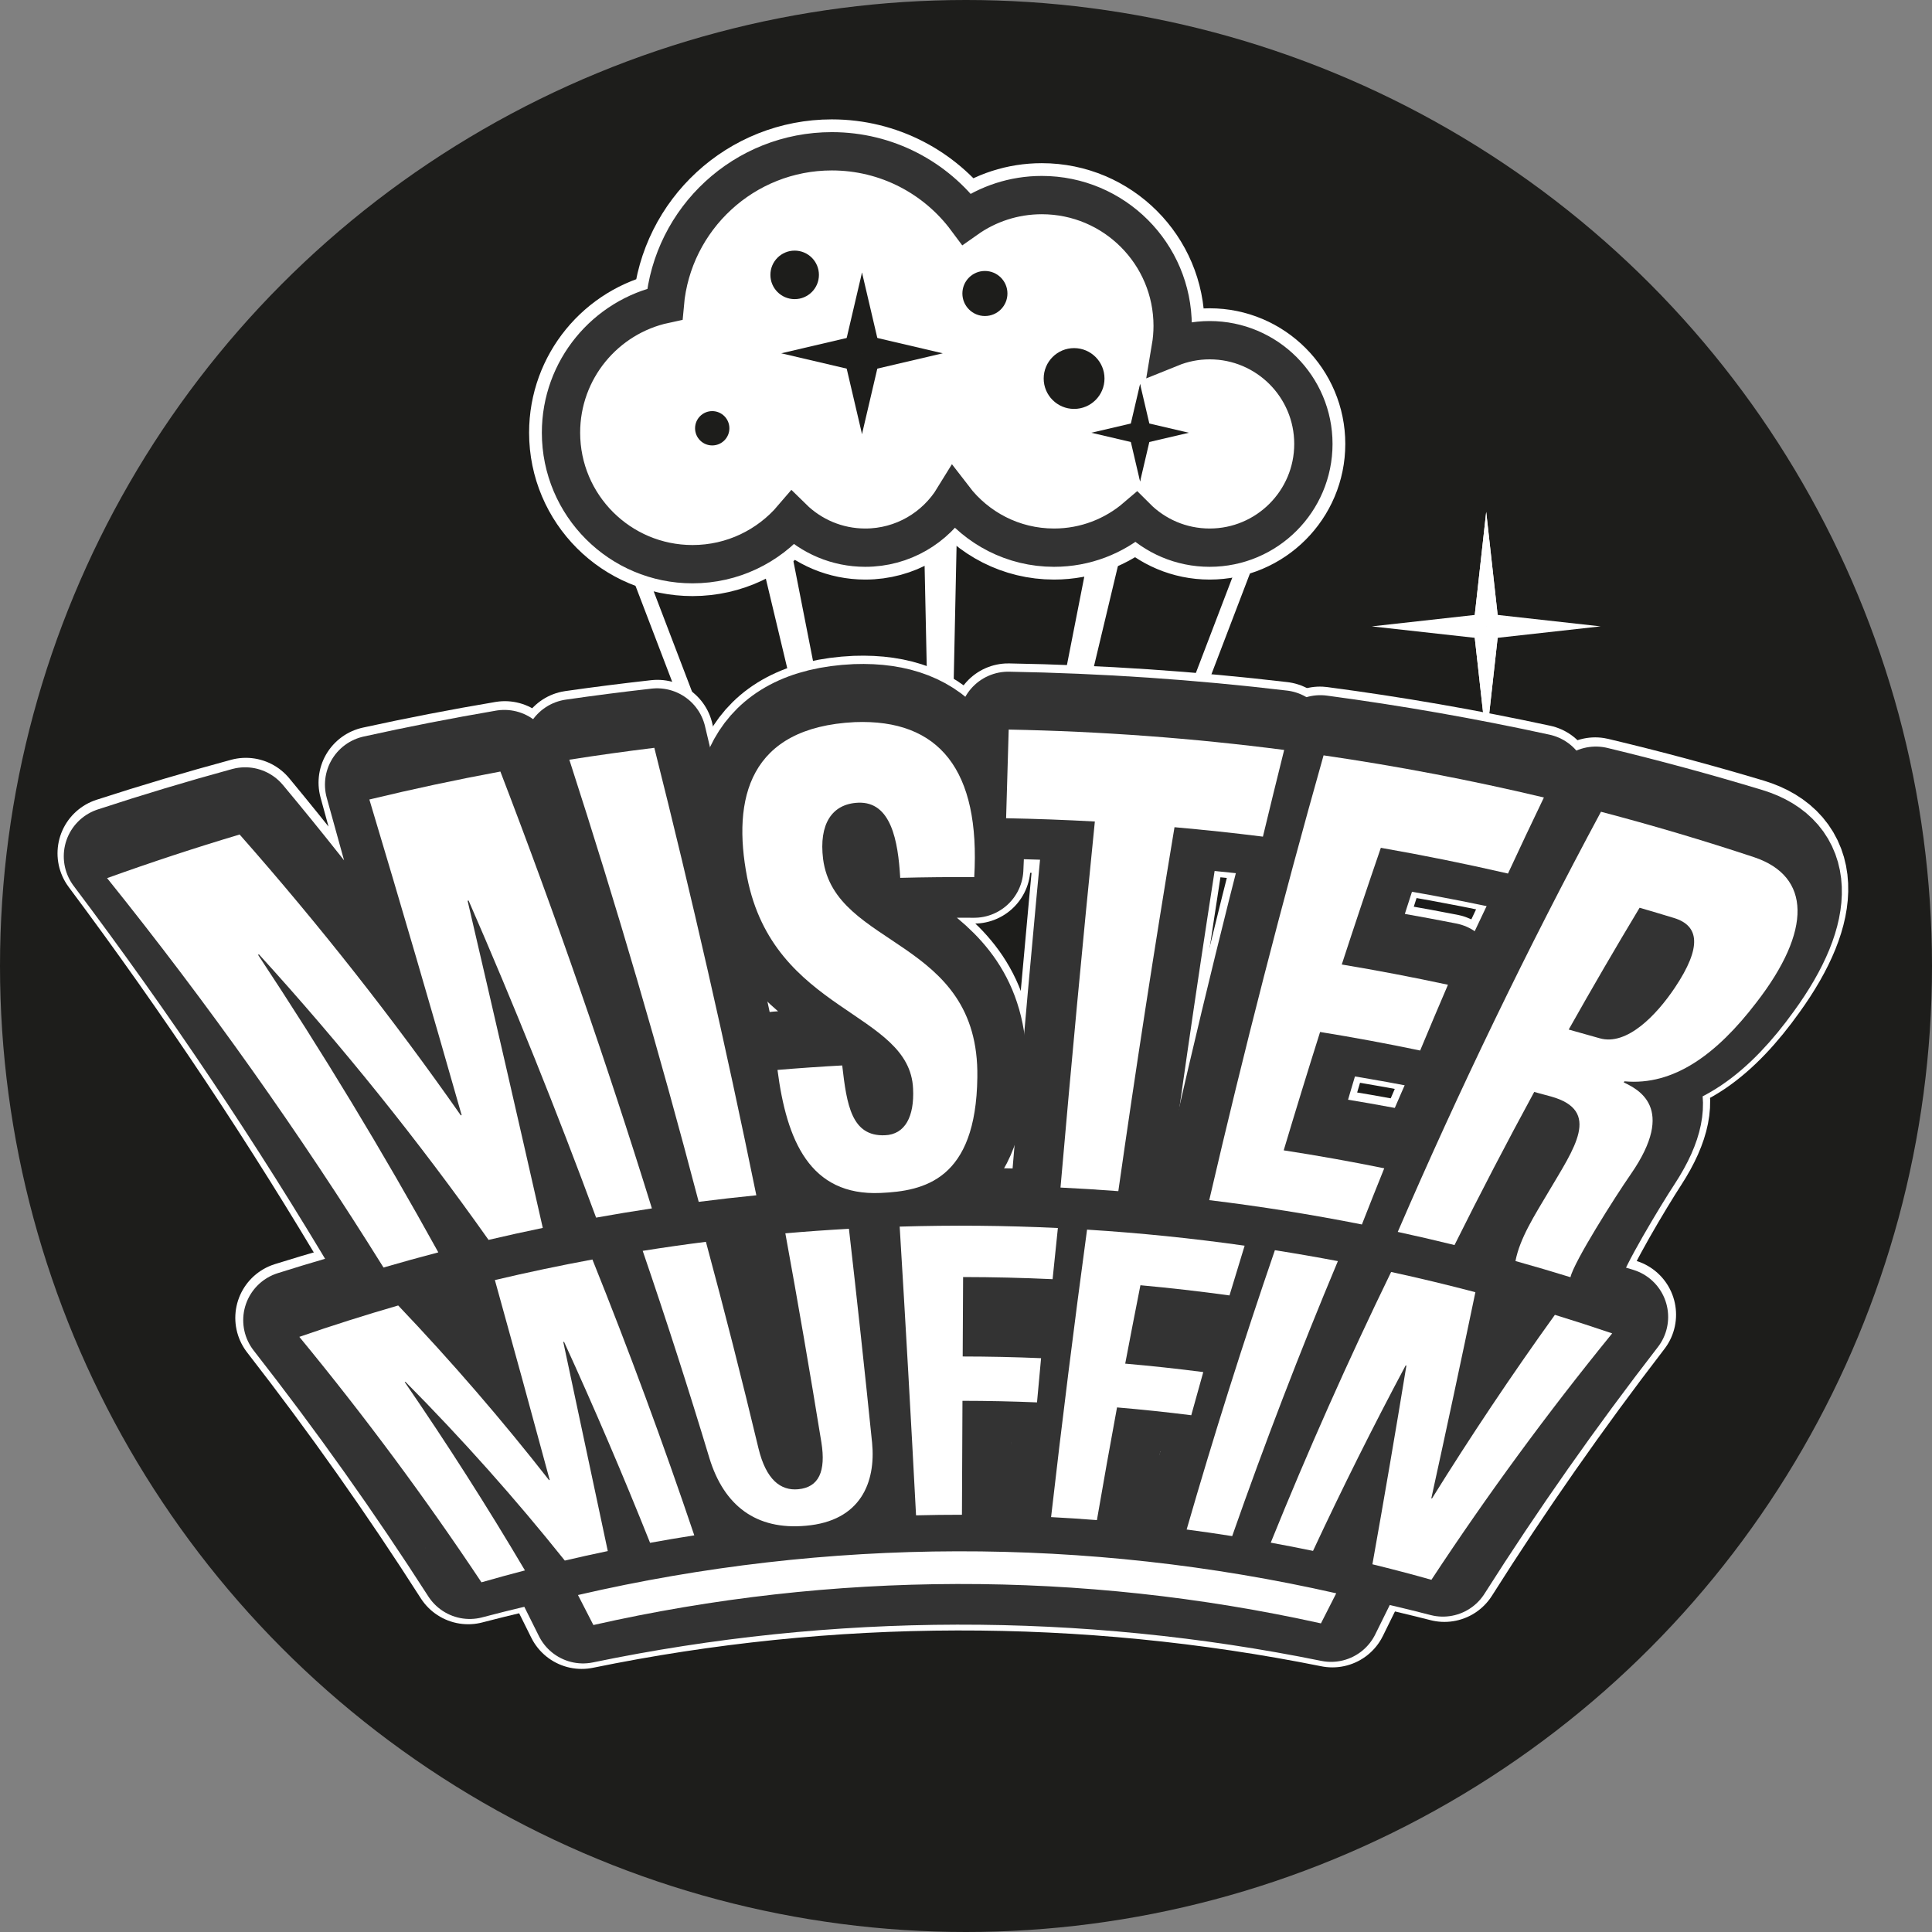 <?xml version="1.0" encoding="UTF-8"?>
<svg xmlns="http://www.w3.org/2000/svg" version="1.1" viewBox="0 0 322.506 322.506">
  <rect x="0" y="0" width="322.506" height="322.506" fill="#808080" stroke="none"/>
  <!-- Generator: Adobe Illustrator 29.4.0, SVG Export Plug-In . SVG Version: 2.1.0 Build 152)  -->
  <defs>
    <style>
      .st0 {
        stroke-width: 18.793px;
      }

      .st0, .st1, .st2 {
        fill: #fff;
      }

      .st0, .st2 {
        stroke-linecap: round;
        stroke-linejoin: round;
      }

      .st0, .st3 {
        stroke: #fff;
      }

      .st4 {
        fill: #1d1d1b;
      }

      .st5 {
        isolation: isolate;
      }

      .st2 {
        stroke-width: 16.444px;
      }

      .st2, .st6 {
        stroke: #333;
      }

      .st6 {
        stroke-width: 6.394px;
      }

      .st6, .st3 {
        fill: none;
        stroke-miterlimit: 10;
      }

      .st7 {
        mix-blend-mode: multiply;
      }

      .st3 {
        stroke-width: 10.653px;
      }
    </style>
  </defs>
  <g class="st5">
    <g id="Laag_1">
      <g>
        <circle class="st4" cx="161.253" cy="161.253" r="161.253"/>
        <g>
          <g>
            <path class="st4" d="M133.23,144.455c-4.394,0-9.244-3.339-10.812-7.442l-17.575-45.98c-.826-2.162-.672-4.238.434-5.845,1.106-1.607,2.99-2.493,5.305-2.493h92.787c2.315,0,4.199.885,5.305,2.493,1.106,1.607,1.26,3.683.434,5.846l-17.574,45.979c-1.568,4.104-6.419,7.443-10.813,7.443h-47.491Z"/>
            <path class="st1" d="M203.369,83.948c3.908,0,5.964,2.987,4.568,6.637l-17.574,45.98c-1.395,3.65-5.734,6.637-9.642,6.637h-47.491c-3.908,0-8.247-2.987-9.642-6.637l-17.574-45.98c-1.395-3.65.661-6.637,4.568-6.637h92.787M203.369,81.441h-92.787c-2.7,0-5.01,1.106-6.338,3.035-1.328,1.929-1.536,4.481-.572,7.003l17.574,45.98c1.768,4.625,7.032,8.249,11.983,8.249h47.491c4.952,0,10.215-3.623,11.983-8.249l17.574-45.98c.964-2.522.755-5.075-.572-7.003-1.328-1.929-3.638-3.035-6.338-3.035h0Z"/>
          </g>
          <g>
            <polygon class="st1" points="141.085 137.66 137.652 137.66 126.338 90.301 131.78 90.301 141.085 137.66"/>
            <polygon class="st1" points="158.691 137.66 155.259 137.66 154.254 90.301 159.696 90.301 158.691 137.66"/>
            <polygon class="st1" points="176.298 137.66 172.866 137.66 182.17 90.301 187.612 90.301 176.298 137.66"/>
          </g>
        </g>
        <g>
          <path class="st4" d="M201.923,56.789c-2.295,0-4.48.456-6.484,1.267.2-1.188.31-2.406.31-3.65,0-12.062-9.778-21.84-21.84-21.84-4.684,0-9.019,1.479-12.575,3.989-5.103-6.857-13.27-11.3-22.474-11.3-14.623,0-26.622,11.212-27.883,25.508-9.903,2.124-17.329,10.924-17.329,21.461,0,12.125,9.829,21.954,21.954,21.954,6.694,0,12.683-2.999,16.71-7.723,3.124,3.068,7.403,4.966,12.128,4.966,6.253,0,11.715-3.325,14.759-8.293,3.859,5.033,9.916,8.293,16.749,8.293,5.243,0,10.029-1.922,13.721-5.085,3.135,3.141,7.468,5.085,12.256,5.085,9.563,0,17.316-7.753,17.316-17.316s-7.753-17.316-17.316-17.316Z"/>
          <path class="st3" d="M201.923,56.789c-2.295,0-4.48.456-6.484,1.267.2-1.188.31-2.406.31-3.65,0-12.062-9.778-21.84-21.84-21.84-4.684,0-9.019,1.479-12.575,3.989-5.103-6.857-13.27-11.3-22.474-11.3-14.623,0-26.622,11.212-27.883,25.508-9.903,2.124-17.329,10.924-17.329,21.461,0,12.125,9.829,21.954,21.954,21.954,6.694,0,12.683-2.999,16.71-7.723,3.124,3.068,7.403,4.966,12.128,4.966,6.253,0,11.715-3.325,14.759-8.293,3.859,5.033,9.916,8.293,16.749,8.293,5.243,0,10.029-1.922,13.721-5.085,3.135,3.141,7.468,5.085,12.256,5.085,9.563,0,17.316-7.753,17.316-17.316s-7.753-17.316-17.316-17.316Z"/>
        </g>
        <g>
          <path class="st1" d="M201.923,56.789c-2.295,0-4.48.456-6.484,1.267.2-1.188.31-2.406.31-3.65,0-12.062-9.778-21.84-21.84-21.84-4.684,0-9.019,1.479-12.575,3.989-5.103-6.857-13.27-11.3-22.474-11.3-14.623,0-26.622,11.212-27.883,25.508-9.903,2.124-17.329,10.924-17.329,21.461,0,12.125,9.829,21.954,21.954,21.954,6.694,0,12.683-2.999,16.71-7.723,3.124,3.068,7.403,4.966,12.128,4.966,6.253,0,11.715-3.325,14.759-8.293,3.859,5.033,9.916,8.293,16.749,8.293,5.243,0,10.029-1.922,13.721-5.085,3.135,3.141,7.468,5.085,12.256,5.085,9.563,0,17.316-7.753,17.316-17.316s-7.753-17.316-17.316-17.316Z"/>
          <path class="st6" d="M201.923,56.789c-2.295,0-4.48.456-6.484,1.267.2-1.188.31-2.406.31-3.65,0-12.062-9.778-21.84-21.84-21.84-4.684,0-9.019,1.479-12.575,3.989-5.103-6.857-13.27-11.3-22.474-11.3-14.623,0-26.622,11.212-27.883,25.508-9.903,2.124-17.329,10.924-17.329,21.461,0,12.125,9.829,21.954,21.954,21.954,6.694,0,12.683-2.999,16.71-7.723,3.124,3.068,7.403,4.966,12.128,4.966,6.253,0,11.715-3.325,14.759-8.293,3.859,5.033,9.916,8.293,16.749,8.293,5.243,0,10.029-1.922,13.721-5.085,3.135,3.141,7.468,5.085,12.256,5.085,9.563,0,17.316-7.753,17.316-17.316s-7.753-17.316-17.316-17.316Z"/>
        </g>
        <circle class="st4" cx="132.652" cy="45.885" r="4.05"/>
        <circle class="st4" cx="118.891" cy="71.492" r="2.864"/>
        <circle class="st4" cx="164.41" cy="48.993" r="3.76"/>
        <circle class="st4" cx="179.297" cy="63.184" r="5.075"/>
        <g class="st7">
          <g>
            <polygon class="st4" points="142.395 58.976 143.893 45.495 145.391 58.976 142.395 58.976"/>
            <polygon class="st4" points="145.391 58.976 143.893 72.458 142.395 58.976 145.391 58.976"/>
          </g>
          <g>
            <polygon class="st4" points="140.737 58.976 143.893 45.495 147.048 58.976 140.737 58.976"/>
            <polygon class="st4" points="147.048 58.976 143.893 72.458 140.737 58.976 147.048 58.976"/>
          </g>
          <g>
            <polygon class="st4" points="143.893 55.821 157.374 58.976 143.893 62.132 143.893 55.821"/>
            <polygon class="st4" points="143.893 62.132 130.412 58.976 143.893 55.821 143.893 62.132"/>
          </g>
        </g>
        <g class="st7">
          <g>
            <polygon class="st4" points="189.409 72.24 190.313 64.102 191.217 72.24 189.409 72.24"/>
            <polygon class="st4" points="191.217 72.24 190.313 80.377 189.409 72.24 191.217 72.24"/>
          </g>
          <g>
            <polygon class="st4" points="188.408 72.24 190.313 64.102 192.218 72.24 188.408 72.24"/>
            <polygon class="st4" points="192.218 72.24 190.313 80.377 188.408 72.24 192.218 72.24"/>
          </g>
          <g>
            <polygon class="st4" points="190.313 70.335 198.451 72.24 190.313 74.144 190.313 70.335"/>
            <polygon class="st4" points="190.313 74.144 182.175 72.24 190.313 70.335 190.313 74.144"/>
          </g>
        </g>
        <g>
          <g>
            <polygon class="st1" points="245.968 104.56 248.09 85.457 250.212 104.56 245.968 104.56"/>
            <polygon class="st1" points="250.212 104.56 248.09 123.662 245.968 104.56 250.212 104.56"/>
          </g>
          <g>
            <polygon class="st1" points="245.968 104.56 248.09 85.457 250.212 104.56 245.968 104.56"/>
            <polygon class="st1" points="250.212 104.56 248.09 123.662 245.968 104.56 250.212 104.56"/>
          </g>
          <g>
            <polygon class="st1" points="248.09 102.438 267.193 104.56 248.09 106.682 248.09 102.438"/>
            <polygon class="st1" points="248.09 106.682 228.988 104.56 248.09 102.438 248.09 106.682"/>
          </g>
        </g>
        <g>
          <g>
            <g>
              <path class="st0" d="M78.155,261.736c-9.109-14.251-18.941-28.183-29.481-41.743,5.559-1.735,11.148-3.338,16.763-4.808,8.752,9.623,16.993,19.53,24.712,29.681.038-.008.076-.016.115-.024-2.781-11.193-5.603-22.376-8.467-33.55,5.474-1.174,10.969-2.223,16.479-3.149,5.892,15.32,11.375,30.753,16.444,46.281-2.532.357-5.061.745-7.587,1.162-4.373-11.332-9.008-22.593-13.904-33.773-.044.008-.088.017-.132.025,2.265,11.676,4.524,23.353,6.778,35.031-2.466.465-4.928.958-7.386,1.48-8.14-10.429-16.876-20.575-26.191-30.386-.044.012-.087.023-.131.035,6.849,10.473,13.341,21.107,19.47,31.884-2.5.588-4.994,1.205-7.483,1.852Z"/>
              <path class="st0" d="M141.538,203.438c1.31,11.91,2.552,23.825,3.727,35.744.612,6.52-1.962,13.056-11.426,13.791-8.545.712-13.975-3.482-16.317-11.408-3.388-11.625-6.974-23.209-10.755-34.748,3.549-.513,7.104-.975,10.664-1.385,2.974,11.489,5.795,23.006,8.464,34.548,1.236,5.315,3.733,7.139,6.693,6.891,3.554-.294,4.786-2.976,4.036-7.815-1.829-11.654-3.763-23.297-5.801-34.926,3.569-.282,7.141-.513,10.715-.693Z"/>
              <path class="st0" d="M152.72,251.307c-.813-16.07-1.69-32.137-2.632-48.202,8.883-.244,17.773-.172,26.652.215-.287,2.848-.571,5.696-.85,8.544-5.037-.213-10.077-.322-15.117-.328-.023,4.42-.046,8.84-.068,13.26,4.433.004,8.866.091,13.297.262-.222,2.46-.441,4.92-.657,7.38-4.224-.158-8.45-.239-12.676-.243-.031,6.34-.06,12.68-.087,19.021-2.621-.002-5.241.028-7.861.09Z"/>
              <path class="st0" d="M175.846,251.583c1.785-16.018,3.722-32.024,5.809-48.016,8.875.504,17.736,1.324,26.566,2.459-.822,2.775-1.634,5.553-2.435,8.333-5.01-.626-10.031-1.147-15.058-1.565-.834,4.366-1.651,8.734-2.451,13.105,4.423.35,8.84.784,13.25,1.301-.654,2.407-1.301,4.815-1.94,7.224-4.205-.48-8.417-.882-12.634-1.207-1.12,6.273-2.206,12.55-3.257,18.831-2.615-.187-5.233-.342-7.851-.466Z"/>
              <path class="st0" d="M199.074,253.515c4.387-15.675,9.139-31.278,14.253-46.797,3.55.506,7.095,1.064,10.633,1.672-6.124,15.267-11.817,30.657-17.075,46.151-2.6-.374-5.204-.716-7.81-1.027Z"/>
              <path class="st0" d="M213.5,255.562c5.994-15.314,12.481-30.492,19.456-45.511,4.764.94,9.514,1.973,14.248,3.099-2.116,11.536-4.288,23.06-6.516,34.572.038.009.076.018.113.028,6.271-10.527,12.895-20.91,19.865-31.131,3.249.902,6.49,1.848,9.72,2.84-10.472,13.611-20.236,27.591-29.274,41.886-3.373-.86-6.756-1.665-10.149-2.416,1.713-11.085,3.354-22.183,4.921-33.294-.042-.009-.083-.018-.125-.027-5.267,10.319-10.268,20.734-14.999,31.234-2.416-.454-4.836-.881-7.259-1.28Z"/>
            </g>
            <path class="st0" d="M222.414,268.936c-41.359-8.302-83.982-8.216-125.315.258-.828-1.687-1.664-3.371-2.509-5.053,42.962-9.009,87.326-9.099,130.316-.267-.839,1.685-1.669,3.372-2.492,5.062Z"/>
            <g>
              <path class="st0" d="M63.146,208.788c-13.385-22.714-28.113-44.866-44.149-66.338,7.305-2.372,14.654-4.555,22.041-6.55,12.812,15.47,24.705,31.425,35.656,47.783.047-.01.095-.02.142-.03-4.64-17.698-9.395-35.369-14.266-53.011,7.208-1.577,14.445-2.977,21.705-4.2,8.804,24.248,16.854,48.696,24.146,73.307-3.137.431-6.27.901-9.398,1.411-6.304-17.894-13.087-35.665-20.346-53.295-.056.011-.112.021-.168.032,3.894,18.269,7.736,36.548,11.527,54.837-3.055.573-6.104,1.183-9.147,1.831-11.327-16.681-23.711-32.905-37.123-48.573-.056.015-.111.031-.167.046,10.262,16.536,19.868,33.36,28.809,50.433-3.095.733-6.182,1.505-9.262,2.317Z"/>
              <path class="st0" d="M116.3,198.749c-6.22-24.822-13.092-49.525-20.613-74.084,4.679-.668,9.365-1.263,14.058-1.785,5.936,24.871,11.354,49.832,16.253,74.867-3.235.293-6.468.627-9.697,1.002Z"/>
              <path class="st0" d="M146.874,197.476c-11.906.479-15.726-8.882-17.147-20.628,3.606-.276,7.216-.503,10.827-.681.722,6.575,1.5,11.878,7.084,11.681,3.431-.109,4.976-3.164,4.757-7.764-.544-12.954-23.252-12.694-27.484-35.463-2.397-13.133.512-24.978,17.969-25.754,13.952-.493,20.757,8.043,19.733,25.908-4.096-.021-8.193.016-12.289.111-.338-6.217-1.501-12.762-6.929-12.566-4.357.169-6.544,3.543-5.857,9.378,1.847,14.979,25.944,13.187,25.613,36.502-.195,17.121-8.929,18.987-16.278,19.278Z"/>
              <path class="st0" d="M213.819,123.198c-1.14,4.835-2.261,9.673-3.365,14.514-4.879-.555-9.766-1.028-14.657-1.42-3.189,20.25-6.163,40.525-8.922,60.822-3.24-.225-6.482-.409-9.725-.552,1.688-20.385,3.503-40.763,5.445-61.131-4.899-.246-9.8-.41-14.703-.493.133-4.933.268-9.866.405-14.799,15.203.262,30.396,1.282,45.522,3.059Z"/>
              <path class="st0" d="M202.171,198.487c5.512-24.921,11.568-49.752,18.164-74.476,12.221,1.614,24.392,3.723,36.483,6.328-1.928,4.266-3.828,8.541-5.699,12.825-7.014-1.464-14.054-2.756-21.115-3.876-2.116,6.515-4.184,13.042-6.204,19.58,5.918.895,11.822,1.917,17.708,3.065-1.495,3.682-2.97,7.371-4.425,11.065-5.561-1.053-11.138-1.991-16.729-2.813-1.981,6.604-3.913,13.219-5.797,19.844,5.646.788,11.278,1.7,16.894,2.736-1.205,3.143-2.394,6.291-3.568,9.442-8.536-1.533-17.112-2.773-25.712-3.72Z"/>
              <path class="st0" d="M243.506,205.352c-3.186-.711-6.379-1.38-9.578-2.008,9.82-23.931,20.609-47.571,32.355-70.86,8.531,2.028,17.018,4.305,25.45,6.83,9.417,2.857,9.952,11.821.986,24.244-6.282,8.8-13.287,14.322-21.508,13.776-.037.062-.075.124-.112.186,2.273,1.04,9.001,3.882,1.606,15.265-2.508,3.844-9.097,14.893-9.608,17.485-3.091-.864-6.191-1.688-9.298-2.472.627-3.834,3.05-7.772,5.232-11.682,4.107-7.384,8.525-13.763.048-15.916-.948-.235-1.897-.467-2.846-.695-4.39,8.562-8.633,17.179-12.727,25.847ZM261.734,168.95c1.725.427,3.447.866,5.168,1.315,4.599,1.204,9.415-4.222,12.268-8.776,4.412-7.042,3.712-10.48-.413-11.627-1.911-.529-3.825-1.044-5.742-1.546-3.857,6.839-7.618,13.718-11.281,20.634Z"/>
            </g>
          </g>
          <g>
            <g>
              <path class="st2" d="M78.409,262.03c-9.137-14.227-19.005-28.131-29.587-41.656,5.548-1.753,11.128-3.372,16.734-4.858,8.775,9.598,17.034,19.486,24.766,29.621.038-.008.076-.016.114-.024-2.807-11.186-5.656-22.363-8.546-33.53,5.467-1.186,10.954-2.246,16.457-3.181,5.918,15.309,11.422,30.733,16.509,46.254-2.524.361-5.046.751-7.563,1.172-4.387-11.325-9.04-22.578-13.956-33.748-.044.008-.088.017-.132.025,2.29,11.671,4.574,23.343,6.852,35.017-2.458.469-4.912.966-7.362,1.493-8.15-10.413-16.901-20.538-26.238-30.323-.043.012-.087.024-.13.035,6.876,10.453,13.391,21.071,19.54,31.834-2.491.593-4.977,1.215-7.457,1.868Z"/>
              <path class="st2" d="M141.557,203.648c1.316,11.909,2.564,23.823,3.743,35.743.614,6.52-1.949,13.057-11.384,13.797-8.519.718-13.94-3.469-16.292-11.392-3.401-11.621-7.001-23.2-10.8-34.732,3.545-.518,7.096-.985,10.651-1.399,2.987,11.485,5.82,22.999,8.499,34.538,1.241,5.313,3.733,7.136,6.686,6.886,3.544-.296,4.77-2.979,4.018-7.818-1.836-11.653-3.778-23.294-5.825-34.921,3.565-.285,7.133-.519,10.703-.7Z"/>
              <path class="st2" d="M152.742,251.513c-.816-16.07-1.697-32.137-2.643-48.201,8.874-.247,17.754-.174,26.624.217-.288,2.848-.573,5.696-.854,8.544-5.03-.215-10.063-.326-15.096-.331-.023,4.42-.046,8.84-.068,13.26,4.425.004,8.85.092,13.273.265-.223,2.46-.443,4.92-.66,7.38-4.215-.16-8.432-.241-12.649-.245-.031,6.34-.06,12.68-.087,19.021-2.613-.002-5.226.029-7.838.091Z"/>
              <path class="st2" d="M175.802,251.791c1.791-16.017,3.735-32.022,5.832-48.013,8.865.509,17.716,1.338,26.536,2.485-.826,2.774-1.641,5.551-2.446,8.33-5.003-.632-10.016-1.159-15.036-1.581-.837,4.365-1.658,8.733-2.461,13.103,4.414.354,8.824.792,13.225,1.314-.657,2.406-1.306,4.813-1.948,7.222-4.196-.484-8.399-.89-12.606-1.218-1.125,6.272-2.214,12.548-3.269,18.829-2.608-.189-5.217-.345-7.828-.47Z"/>
              <path class="st2" d="M198.96,253.739c4.402-15.67,9.172-31.267,14.308-46.777,3.546.512,7.086,1.075,10.619,1.69-6.15,15.256-11.865,30.636-17.141,46.123-2.592-.377-5.188-.722-7.787-1.036Z"/>
              <path class="st2" d="M213.341,255.804c6.014-15.304,12.525-30.47,19.53-45.474,4.757.949,9.501,1.993,14.227,3.132-2.148,11.53-4.352,23.048-6.613,34.553.038.009.075.019.113.028,6.293-10.512,12.941-20.877,19.94-31.076,3.244.911,6.478,1.868,9.702,2.869-10.514,13.577-20.313,27.529-29.379,41.801-3.361-.867-6.733-1.68-10.114-2.437,1.743-11.08,3.412-22.174,5.008-33.281-.042-.009-.083-.018-.125-.027-5.288,10.307-10.307,20.712-15.053,31.203-2.408-.458-4.821-.888-7.236-1.291Z"/>
            </g>
            <path class="st2" d="M222.194,269.19c-41.203-8.368-83.695-8.282-124.871.26-.831-1.685-1.669-3.368-2.516-5.048,42.81-9.084,87.049-9.174,129.887-.27-.841,1.683-1.674,3.369-2.499,5.057Z"/>
            <g>
              <path class="st2" d="M63.246,209.127c-13.449-22.675-28.254-44.778-44.379-66.188,7.307-2.402,14.66-4.613,22.052-6.633,12.871,15.428,24.813,31.349,35.802,47.681.047-.01.094-.02.142-.03-4.682-17.687-9.482-35.346-14.397-52.976,7.214-1.597,14.458-3.014,21.724-4.254,8.856,24.23,16.951,48.664,24.278,73.264-3.134.436-6.264.911-9.389,1.426-6.335-17.883-13.154-35.64-20.454-53.253-.056.011-.112.022-.169.032,3.933,18.26,7.815,36.531,11.645,54.812-3.051.579-6.097,1.196-9.136,1.851-11.362-16.655-23.793-32.845-37.261-48.468-.056.016-.111.031-.167.047,10.318,16.503,19.974,33.299,28.958,50.349-3.091.741-6.174,1.521-9.25,2.341Z"/>
              <path class="st2" d="M116.339,198.981c-6.25-24.814-13.16-49.507-20.726-74.052,4.683-.676,9.375-1.279,14.073-1.808,5.971,24.863,11.419,49.817,16.342,74.847-3.232.296-6.462.633-9.688,1.013Z"/>
              <path class="st2" d="M146.885,197.683c-11.894.483-15.721-8.872-17.152-20.618,3.605-.279,7.214-.508,10.824-.689.726,6.575,1.507,11.877,7.087,11.678,3.43-.11,4.972-3.166,4.753-7.765-.545-12.956-23.253-12.683-27.51-35.447-2.411-13.129.491-24.982,17.971-25.767,13.97-.499,20.782,8.039,19.756,25.903-4.099-.021-8.198.016-12.296.113-.34-6.217-1.505-12.761-6.939-12.563-4.361.172-6.549,3.546-5.858,9.381,1.858,14.975,25.963,13.178,25.629,36.494-.197,17.121-8.923,18.986-16.265,19.28Z"/>
              <path class="st2" d="M213.881,123.443c-1.147,4.833-2.276,9.67-3.386,14.509-4.883-.562-9.773-1.041-14.669-1.438-3.209,20.247-6.2,40.519-8.974,60.815-3.237-.228-6.476-.414-9.717-.557,1.698-20.385,3.524-40.761,5.478-61.128-4.903-.249-9.809-.415-14.716-.499.134-4.933.27-9.866.408-14.799,15.222.266,30.433,1.298,45.576,3.098Z"/>
              <path class="st2" d="M202.135,198.717c5.542-24.914,11.632-49.737,18.27-74.45,12.234,1.634,24.417,3.77,36.518,6.408-1.94,4.261-3.851,8.531-5.733,12.811-7.017-1.482-14.062-2.79-21.128-3.924-2.128,6.511-4.209,13.035-6.241,19.569,5.919.906,11.824,1.94,17.71,3.101-1.504,3.679-2.987,7.364-4.45,11.056-5.56-1.065-11.136-2.014-16.726-2.845-1.992,6.601-3.935,13.212-5.829,19.834,5.642.797,11.27,1.719,16.881,2.766-1.211,3.141-2.407,6.286-3.587,9.435-8.527-1.55-17.094-2.803-25.686-3.76Z"/>
              <path class="st2" d="M243.425,205.654c-3.182-.718-6.371-1.395-9.566-2.03,9.87-23.91,20.719-47.523,32.536-70.779,8.537,2.054,17.029,4.359,25.465,6.917,9.422,2.894,9.928,11.861.911,24.25-6.317,8.777-13.343,14.274-21.564,13.701-.037.062-.075.124-.112.186,2.271,1.047,8.992,3.912,1.558,15.27-2.521,3.835-9.144,14.864-9.663,17.455-3.087-.873-6.182-1.706-9.285-2.498.639-3.832,3.072-7.764,5.265-11.667,4.128-7.372,8.566-13.738.093-15.916-.948-.238-1.896-.472-2.845-.703-4.414,8.55-8.678,17.156-12.793,25.814ZM261.75,169.301c1.724.432,3.447.876,5.167,1.331,4.598,1.218,9.432-4.192,12.301-8.736,4.437-7.027,3.747-10.467-.379-11.629-1.912-.535-3.826-1.057-5.743-1.566-3.879,6.827-7.661,13.695-11.345,20.6Z"/>
            </g>
          </g>
          <g>
            <g>
              <path class="st1" d="M80.369,264.133c-9.351-14.047-19.492-27.727-30.402-40.973,5.467-1.891,10.97-3.637,16.504-5.239,8.953,9.407,17.351,19.141,25.178,29.153.037-.009.074-.017.112-.026-3.005-11.134-6.056-22.257-9.151-33.369,5.405-1.279,10.834-2.423,16.281-3.431,6.119,15.225,11.789,30.581,17.006,46.047-2.464.383-4.925.798-7.382,1.246-4.498-11.27-9.284-22.457-14.356-33.55-.043.009-.087.018-.13.027,2.482,11.632,4.958,23.265,7.428,34.899-2.397.498-4.789,1.027-7.177,1.587-8.221-10.288-17.093-20.254-26.595-29.836-.043.013-.085.025-.128.038,7.082,10.3,13.774,20.788,20.071,31.442-2.426.63-4.846,1.292-7.259,1.986Z"/>
              <path class="st1" d="M141.711,205.12c1.363,11.903,2.652,23.813,3.867,35.728.631,6.52-1.846,13.056-11.058,13.843-8.318.762-13.674-3.376-16.095-11.276-3.497-11.587-7.211-23.126-11.14-34.612,3.511-.559,7.029-1.062,10.552-1.509,3.091,11.456,6.015,22.944,8.771,34.462,1.277,5.303,3.738,7.109,6.627,6.842,3.468-.316,4.651-3.003,3.876-7.837-1.89-11.643-3.895-23.272-6.015-34.885,3.535-.308,7.073-.559,10.613-.755Z"/>
              <path class="st1" d="M152.914,252.953c-.84-16.068-1.75-32.134-2.731-48.196,8.801-.266,17.611-.188,26.407.234-.298,2.847-.592,5.694-.882,8.541-4.977-.232-9.958-.35-14.939-.356-.024,4.42-.047,8.84-.069,13.26,4.363.004,8.725.099,13.085.284-.229,2.459-.456,4.918-.679,7.378-4.146-.171-8.294-.258-12.443-.262-.031,6.34-.06,12.68-.087,19.021-2.555-.002-5.109.031-7.663.096Z"/>
              <path class="st1" d="M175.456,253.249c1.835-16.011,3.837-32.008,6.004-47.988,8.791.549,17.566,1.443,26.305,2.68-.854,2.765-1.696,5.533-2.527,8.303-4.946-.68-9.904-1.247-14.869-1.701-.865,4.36-1.71,8.722-2.538,13.087,4.35.379,8.694.849,13.03,1.408-.677,2.4-1.345,4.801-2.005,7.204-4.124-.518-8.256-.952-12.393-1.303-1.157,6.265-2.276,12.535-3.357,18.81-2.548-.201-5.099-.367-7.651-.5Z"/>
              <path class="st1" d="M198.084,255.32c4.511-15.63,9.422-31.177,14.731-46.625,3.512.552,7.018,1.159,10.515,1.822-6.355,15.166-12.237,30.475-17.643,45.904-2.53-.401-5.065-.768-7.603-1.101Z"/>
              <path class="st1" d="M212.123,257.515c6.161-15.229,12.862-30.301,20.097-45.188,4.706,1.024,9.395,2.15,14.065,3.378-2.39,11.482-4.842,22.949-7.355,34.402.037.01.074.02.111.03,6.456-10.392,13.296-20.616,20.514-30.652,3.2.983,6.39,2.014,9.567,3.094-10.837,13.305-20.903,27.039-30.178,41.135-3.271-.922-6.555-1.785-9.849-2.59,1.972-11.04,3.863-22.098,5.675-33.171-.041-.01-.082-.019-.123-.029-5.448,10.214-10.604,20.539-15.465,30.962-2.349-.487-4.702-.944-7.059-1.372Z"/>
            </g>
            <path class="st1" d="M220.502,270.988c-39.999-8.858-81.481-8.766-121.449.275-.849-1.673-1.707-3.342-2.573-5.009,41.632-9.635,84.912-9.73,126.577-.286-.86,1.67-1.711,3.343-2.554,5.02Z"/>
            <g>
              <path class="st1" d="M64.018,211.585c-13.931-22.371-29.326-44.086-46.14-65.001,7.322-2.636,14.699-5.063,22.122-7.28,13.317,15.096,25.634,30.755,36.922,46.881.047-.011.094-.022.141-.033-5.009-17.597-10.144-35.162-15.405-52.692,7.257-1.752,14.549-3.308,21.869-4.668,9.26,24.088,17.693,48.41,25.294,72.924-3.11.471-6.215.984-9.314,1.54-6.571-17.794-13.667-35.444-21.283-52.928-.056.012-.113.024-.169.035,4.24,18.191,8.424,36.395,12.552,54.611-3.024.625-6.042,1.292-9.053,1.999-11.63-16.45-24.415-32.373-38.317-47.65-.056.017-.111.034-.167.051,10.751,16.238,20.788,32.814,30.098,49.681-3.059.8-6.109,1.644-9.151,2.53Z"/>
              <path class="st1" d="M116.634,200.623c-6.484-24.752-13.684-49.364-21.596-73.806,4.721-.742,9.451-1.404,14.188-1.984,6.245,24.799,11.921,49.704,17.027,74.696-3.21.32-6.417.684-9.619,1.094Z"/>
              <path class="st1" d="M146.976,199.138c-11.807.522-15.677-8.798-17.19-20.536,3.598-.303,7.2-.552,10.804-.748.754,6.573,1.556,11.869,7.111,11.653,3.414-.12,4.945-3.176,4.718-7.776-.561-12.971-23.26-12.606-27.708-35.317-2.518-13.103.325-25.007,17.981-25.871,14.111-.548,20.982,8.011,19.935,25.871-4.119-.023-8.238.018-12.356.123-.353-6.216-1.539-12.76-7.012-12.543-4.394.188-6.582,3.576-5.861,9.406,1.941,14.946,26.113,13.104,25.748,36.439-.215,17.12-8.878,18.981-16.169,19.299Z"/>
              <path class="st1" d="M214.364,125.187c-1.202,4.82-2.385,9.644-3.547,14.472-4.911-.615-9.831-1.139-14.758-1.574-3.363,20.223-6.489,40.475-9.379,60.754-3.215-.246-6.433-.447-9.652-.602,1.772-20.378,3.683-40.747,5.734-61.104-4.935-.272-9.873-.454-14.813-.546.142-4.933.286-9.866.431-14.799,15.364.292,30.715,1.425,45.984,3.4Z"/>
              <path class="st1" d="M201.857,200.338c5.766-24.861,12.129-49.618,19.085-74.248,12.333,1.794,24.605,4.138,36.78,7.033-2.03,4.221-4.028,8.453-5.996,12.696-7.044-1.622-14.121-3.054-21.223-4.296-2.227,6.48-4.401,12.973-6.523,19.479,5.928.988,11.838,2.115,17.726,3.382-1.569,3.652-3.116,7.312-4.641,10.978-5.549-1.159-11.118-2.191-16.702-3.096-2.078,6.574-4.103,13.161-6.075,19.76,5.611.863,11.207,1.862,16.782,2.996-1.26,3.121-2.503,6.247-3.729,9.378-8.453-1.674-16.954-3.028-25.484-4.062Z"/>
              <path class="st1" d="M242.801,207.833c-3.151-.776-6.31-1.507-9.476-2.193,10.252-23.743,21.565-47.144,33.923-70.134,8.583,2.254,17.113,4.784,25.575,7.591,9.456,3.178,9.731,12.173.336,24.291-6.581,8.592-13.768,13.889-21.995,13.112-.039.061-.078.122-.117.183,2.256,1.102,8.916,4.143,1.19,15.307-2.62,3.769-9.503,14.635-10.082,17.213-3.051-.943-6.111-1.843-9.181-2.699.724-3.817,3.237-7.696,5.516-11.549,4.288-7.277,8.883-13.541.445-15.91-.944-.259-1.888-.514-2.833-.765-4.595,8.455-9.029,16.974-13.301,25.553ZM261.863,171.862c1.721.471,3.44.955,5.156,1.451,4.586,1.327,9.562-3.958,12.554-8.427,4.626-6.908,4.012-10.37-.122-11.643-1.915-.586-3.833-1.157-5.754-1.714-4.05,6.733-7.995,13.511-11.834,20.333Z"/>
            </g>
          </g>
        </g>
      </g>
    </g>
  </g>
</svg>